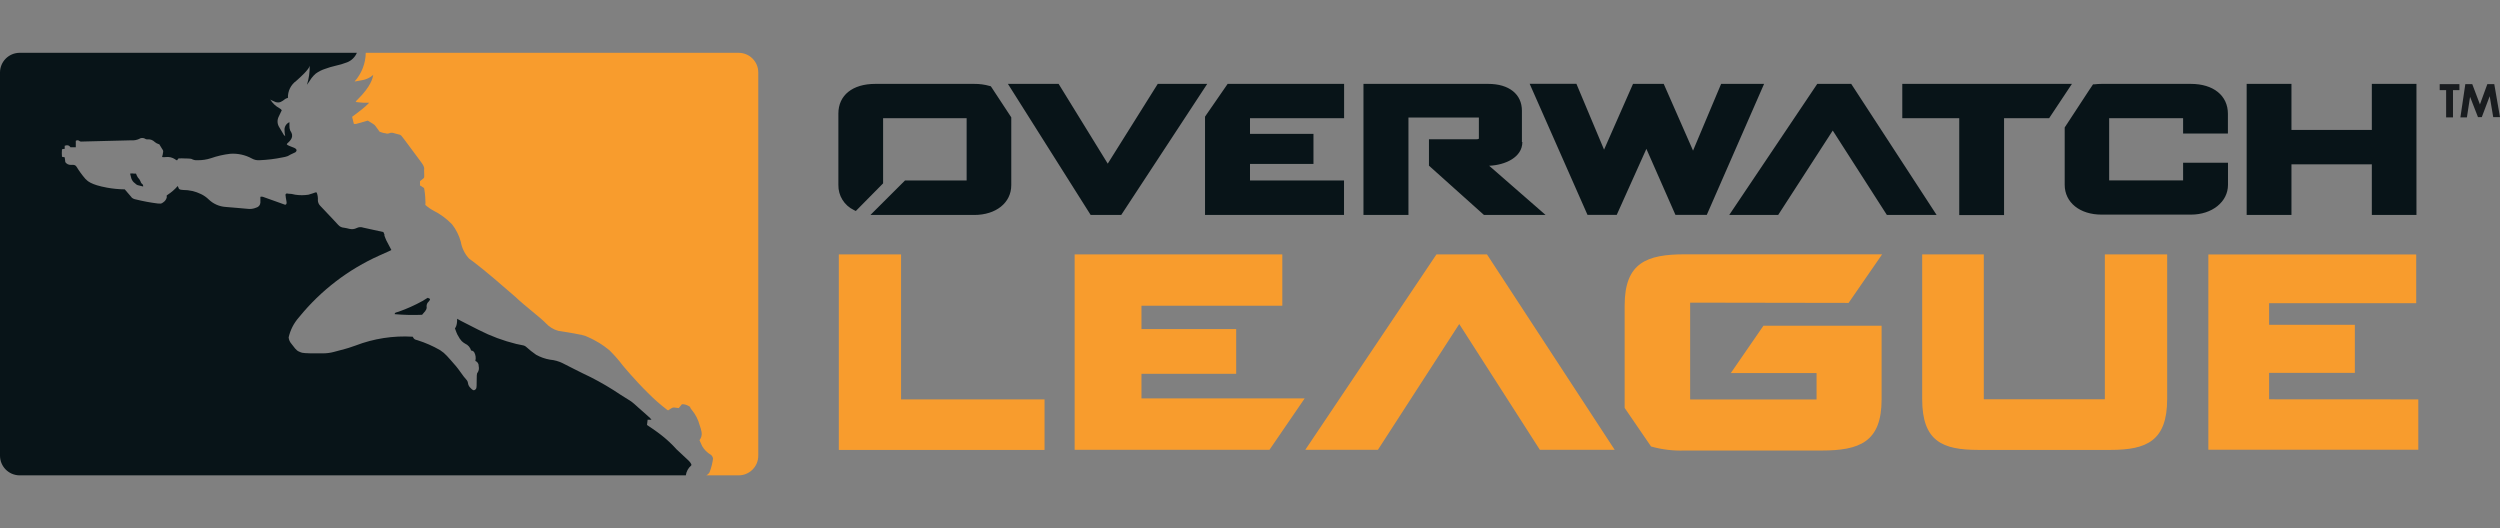 <?xml version="1.0" encoding="UTF-8"?>
<svg width="284px" height="60px" viewBox="0 0 284 60" version="1.1" xmlns="http://www.w3.org/2000/svg" xmlns:xlink="http://www.w3.org/1999/xlink">
    <rect x="0" y="0" width="284" height="60" fill="#808080" stroke="none"/>
    <!-- Generator: sketchtool 54.1 (76490) - https://sketchapp.com -->
    <title>562B7653-AEB1-421D-A1C8-72010AA9123B</title>
    <desc>Created with sketchtool.</desc>
    <g id="Symbols" stroke="none" stroke-width="1" fill="none" fill-rule="evenodd">
        <g id="Nav/Logo-Full">
            <rect id="Rectangle-Copy-4" x="0" y="0" width="253" height="60"></rect>
            <g id="logo" transform="translate(0, 6)" fill-rule="nonzero">
                <g id="logo_with_text">
                    <path d="M277.15,4.24 L277.88,4.24 L277.88,7.34 L278.66,7.34 L278.66,4.24 L279.39,4.24 L279.39,3.56 L277.15,3.56 L277.15,4.24 Z M283.35,3.56 L282.56,3.56 L281.72,5.86 L280.85,3.56 L280.06,3.56 L279.5,7.34 L280.24,7.34 L280.6,5 L281.5,7.31 L281.93,7.31 L282.83,4.93 L283.23,7.31 L284,7.31 L283.35,3.56 Z" id="Shape" fill="#191C1F"></path>
                    <g id="Group">
                        <path d="M0,45.77 L0,2.23 C0.005,1.016 0.976,0.027 2.19,0 L40.54,0 C40.33,0.494 39.93,0.884 39.43,1.08 C38.991,1.248 38.54,1.382 38.08,1.48 C37.693,1.569 37.312,1.682 36.94,1.82 C36.556,1.941 36.195,2.123 35.87,2.36 C35.692,2.512 35.531,2.683 35.39,2.87 C35.278,3.017 35.174,3.171 35.08,3.33 C35.004,3.426 34.934,3.526 34.87,3.63 C35.091,2.932 35.196,2.202 35.18,1.47 C35.12,1.86 34.18,2.73 33.65,3.19 C33.033,3.635 32.68,4.36 32.71,5.12 C32.609,5.143 32.511,5.18 32.42,5.23 C32,5.55 31.79,5.72 31.32,5.6 C31.166,5.543 31.016,5.476 30.87,5.4 L30.7,5.31 C30.964,5.731 31.333,6.075 31.77,6.31 C31.865,6.361 31.947,6.433 32.01,6.52 L31.63,7.32 C31.468,7.692 31.506,8.121 31.73,8.46 C31.89,8.71 32.24,9.32 32.24,9.32 L32.4,9.48 C32.343,9.214 32.316,8.942 32.32,8.67 C32.342,8.322 32.559,8.016 32.88,7.88 C32.88,7.96 32.88,8.09 32.88,8.27 C32.869,8.454 32.896,8.638 32.96,8.81 C33.005,8.911 33.059,9.008 33.12,9.1 C33.235,9.353 33.201,9.65 33.03,9.87 C32.955,9.98 32.868,10.08 32.77,10.17 C32.67,10.26 32.61,10.29 32.58,10.41 C32.665,10.477 32.759,10.531 32.86,10.57 L33.26,10.73 C33.45,10.8 33.69,10.89 33.69,11.09 C33.676,11.177 33.625,11.254 33.55,11.3 L32.96,11.58 C32.859,11.647 32.752,11.704 32.64,11.75 C32.464,11.81 32.284,11.853 32.1,11.88 C31.24,12.058 30.367,12.165 29.49,12.2 C29.187,12.226 28.884,12.159 28.62,12.01 C27.866,11.596 27.008,11.409 26.15,11.47 C25.407,11.556 24.676,11.724 23.97,11.97 C23.477,12.132 22.959,12.21 22.44,12.2 C22.2,12.223 21.959,12.17 21.75,12.05 C21.75,12.05 21.58,12 21,12 C20.757,11.984 20.513,11.984 20.27,12 C20.224,12.078 20.17,12.152 20.11,12.22 C20.023,12.187 19.941,12.14 19.87,12.08 C19.574,11.887 19.221,11.802 18.87,11.84 C18.717,11.862 18.563,11.862 18.41,11.84 C18.467,11.657 18.507,11.47 18.53,11.28 C18.555,11.17 18.525,11.054 18.45,10.97 C18.34,10.77 18.15,10.48 18.15,10.48 C18.15,10.48 18.15,10.39 17.99,10.36 C17.835,10.311 17.691,10.229 17.57,10.12 C17.369,9.92 17.093,9.815 16.81,9.83 C16.683,9.852 16.552,9.819 16.45,9.74 C16.237,9.635 15.984,9.654 15.79,9.79 C15.517,9.911 15.218,9.962 14.92,9.94 L9.29,10.08 C9.186,10.1 9.079,10.07 9,10 C8.885,9.912 8.725,9.912 8.61,10 C8.61,10.21 8.61,10.73 8.61,10.73 L8,10.73 C8,10.73 7.85,10.37 7.35,10.56 C7.355,10.647 7.355,10.733 7.35,10.82 L7.35,10.91 C7.245,10.913 7.141,10.93 7.04,10.96 C7.015,11.243 7.015,11.527 7.04,11.81 L7.35,11.87 L7.42,12.42 C7.561,12.621 7.794,12.738 8.04,12.73 C8.27,12.73 8.52,12.67 8.7,12.95 C8.994,13.434 9.328,13.893 9.7,14.32 C9.94,14.54 10.25,14.97 12.17,15.32 C12.83,15.44 13.499,15.503 14.17,15.51 C14.27,15.61 14.91,16.37 14.91,16.37 C14.91,16.37 15,16.58 15.45,16.66 C16.27,16.863 17.102,17.017 17.94,17.12 C18.21,17.12 18.3,17.19 18.55,16.98 C18.742,16.854 18.881,16.662 18.94,16.44 L18.94,16.2 L19.04,16.13 C19.469,15.853 19.856,15.516 20.19,15.13 C20.219,15.217 20.256,15.3 20.3,15.38 C20.3,15.43 20.36,15.57 20.79,15.58 C21.501,15.576 22.202,15.736 22.84,16.05 C23.157,16.202 23.448,16.404 23.7,16.65 C24.226,17.161 24.918,17.466 25.65,17.51 C26.65,17.6 27.65,17.67 28.1,17.72 C28.439,17.769 28.785,17.724 29.1,17.59 C29.369,17.528 29.565,17.296 29.58,17.02 C29.58,16.87 29.58,16.61 29.58,16.56 L29.58,16.36 C29.674,16.329 29.776,16.329 29.87,16.36 L32.39,17.26 C32.39,17.26 32.63,17.26 32.54,16.86 C32.45,16.46 32.45,16.24 32.45,16.24 C32.412,16.169 32.426,16.081 32.484,16.025 C32.542,15.969 32.63,15.959 32.7,16 C32.987,16.003 33.273,16.043 33.55,16.12 C34.041,16.193 34.539,16.193 35.03,16.12 L35.49,15.98 L35.49,15.98 C35.83,15.87 35.87,15.81 35.98,15.88 C36.087,16.157 36.132,16.454 36.11,16.75 C36.114,16.982 36.207,17.204 36.37,17.37 L37.93,19.02 L38.42,19.55 C38.59,19.744 38.832,19.86 39.09,19.87 C39.296,19.902 39.499,19.946 39.7,20 C39.972,20.066 40.259,20.034 40.51,19.91 C40.745,19.787 41.021,19.769 41.27,19.86 L43.55,20.36 L43.67,20.63 L43.67,20.76 C43.67,20.76 43.81,21.16 43.88,21.3 L44.46,22.4 C44.46,22.4 44.05,22.62 43.11,23.02 C39.569,24.602 36.449,26.993 34,30 L33.94,30.07 L33.94,30.07 C33.374,30.715 32.978,31.492 32.79,32.33 C32.816,32.601 32.928,32.857 33.11,33.06 C33.4,33.43 33.65,33.82 33.97,33.94 C34.29,34.06 34.16,34.11 35.28,34.14 L36.69,34.14 C37.105,34.142 37.519,34.088 37.92,33.98 L39.19,33.64 C39.42,33.58 39.7,33.5 40.4,33.25 C42.464,32.458 44.673,32.117 46.88,32.25 L47.01,32.45 C47.01,32.45 47.07,32.58 47.43,32.65 C48.325,32.932 49.187,33.311 50,33.78 C50.281,33.959 50.536,34.174 50.76,34.42 C50.98,34.68 51.31,35 51.82,35.62 C51.82,35.62 52.18,36.06 52.42,36.42 C52.587,36.666 52.77,36.9 52.97,37.12 C53.075,37.225 53.142,37.363 53.16,37.51 C53.186,37.721 53.285,37.915 53.44,38.06 C53.64,38.26 53.81,38.49 54.07,38.18 C54.12,38.05 54.15,38.12 54.15,37.32 C54.15,36.76 54.15,36.39 54.26,36.32 C54.399,36.107 54.442,35.846 54.38,35.6 C54.401,35.338 54.246,35.093 54,35 C54.086,34.661 54.035,34.302 53.86,34 C53.778,33.893 53.654,33.827 53.52,33.82 C53.42,33.472 53.171,33.186 52.84,33.04 C52.56,32.86 52.37,32.79 51.95,31.99 C51.95,31.99 51.77,31.58 51.68,31.3 C51.68,31.3 51.95,31.06 51.93,30.21 C52.19,30.36 52.44,30.5 52.71,30.63 L54.4,31.49 C55.748,32.178 57.171,32.708 58.64,33.07 L59.36,33.22 C59.521,33.24 59.671,33.31 59.79,33.42 C60.14,33.738 60.51,34.032 60.9,34.3 C61.394,34.575 61.932,34.765 62.49,34.86 C62.987,34.903 63.472,35.039 63.92,35.26 C63.92,35.26 66.24,36.45 67.09,36.84 C68.264,37.435 69.399,38.103 70.49,38.84 C70.49,38.84 71.4,39.4 71.7,39.6 C71.975,39.813 72.239,40.04 72.49,40.28 C72.98,40.7 73.85,41.49 73.85,41.49 L74.01,41.68 L73.57,41.68 L73.5,42.28 C73.5,42.28 74.5,42.93 75.15,43.45 C75.769,43.935 76.345,44.474 76.87,45.06 C77.14,45.31 77.81,45.95 78.23,46.33 C78.23,46.33 78.65,46.74 78.52,46.88 C78.185,47.165 77.967,47.564 77.91,48 L2.19,48 C0.976,47.973 0.005,46.984 0,45.77" id="Shape" fill="#081418"></path>
                        <polygon id="Shape" fill="#FFFFFF" points="39.68 3.43 39.67 3.43 39.67 3.43"></polygon>
                        <path d="M16.27,15.19 L15.75,15.06 C15.599,15.034 15.461,14.956 15.36,14.84 C15.154,14.705 14.999,14.504 14.92,14.27 C14.85,13.97 14.78,13.72 14.78,13.72 C14.925,13.694 15.075,13.694 15.22,13.72 L15.45,13.72 C15.502,13.875 15.572,14.022 15.66,14.16 C15.788,14.285 15.89,14.435 15.96,14.6 C15.984,14.707 16.039,14.805 16.12,14.88 C16.216,14.929 16.272,15.033 16.26,15.14 C16.262,15.17 16.262,15.2 16.26,15.23" id="Shape" fill="#081418"></path>
                        <path d="M48.33,29.32 C48.19,29.46 48.13,29.56 47.95,29.76 C46.913,29.804 45.874,29.781 44.84,29.69 C44.84,29.49 44.99,29.5 45.28,29.41 C46.219,29.08 47.129,28.672 48,28.19 C48.4,27.93 48.6,27.83 48.6,27.83 L48.84,27.95 L48.84,28.07 L48.69,28.27 C48.541,28.401 48.457,28.591 48.46,28.79 C48.499,28.981 48.443,29.178 48.31,29.32" id="Shape" fill="#081418"></path>
                        <path d="M86.14,45.77 C86.14,47.002 85.142,48 83.91,48 L80.23,48 C80.392,47.924 80.525,47.798 80.61,47.64 C80.799,47.147 80.93,46.633 81,46.11 C80.982,45.937 80.896,45.779 80.76,45.67 C80.344,45.431 79.999,45.086 79.76,44.67 L79.46,44 C79.671,43.747 79.759,43.414 79.7,43.09 C79.656,42.83 79.586,42.575 79.49,42.33 C79.323,41.689 79.02,41.092 78.6,40.58 C78.52,40.499 78.456,40.404 78.41,40.3 C78.41,40.25 78.41,40.21 78.19,40.1 C77.971,39.975 77.722,39.913 77.47,39.92 C77.3,40.14 77.1,40.36 77.1,40.36 L76.65,40.3 C76.55,40.3 76.47,40.24 76.17,40.44 L75.89,40.62 L75.74,40.52 C74.988,39.943 74.276,39.315 73.61,38.64 C72.08,37.14 70.75,35.52 70.75,35.52 C70.286,34.907 69.778,34.329 69.23,33.79 C68.473,33.159 67.627,32.644 66.72,32.26 C66.45,32.14 66.47,32.06 63.41,31.58 C62.868,31.428 62.379,31.127 62,30.71 C61.39,30.07 59.57,28.71 58.53,27.71 C58.53,27.71 57.19,26.57 56.15,25.66 C54.23,24.03 53.28,23.37 53.28,23.37 C52.795,22.842 52.472,22.186 52.35,21.48 C52.156,20.752 51.816,20.072 51.35,19.48 C50.742,18.849 50.032,18.325 49.25,17.93 C48.915,17.752 48.602,17.534 48.32,17.28 C48.338,17.087 48.338,16.893 48.32,16.7 C48.32,16.28 48.21,15.45 48.17,15.36 L47.71,15.06 L47.71,14.58 L48.04,14.32 C48.13,14.23 48.22,14.24 48.19,13.88 C48.16,13.52 48.19,13.13 48.19,13.13 C48.19,13.13 48.19,12.9 47.93,12.54 L46,9.94 L45.66,9.5 C45.564,9.361 45.409,9.272 45.24,9.26 L44.62,9.09 C44.485,9.062 44.344,9.079 44.22,9.14 C44.082,9.194 43.928,9.194 43.79,9.14 C43.59,9.14 43.12,8.96 43.12,8.96 C43.12,8.96 42.75,8.46 42.64,8.3 C42.573,8.21 42.488,8.135 42.39,8.08 L41.78,7.7 L40.45,8.08 L40.29,8.08 L40.2,8.08 L40,7.27 L40.74,6.71 C40.74,6.71 41.19,6.38 41.52,6.08 L41.94,5.67 C41.466,5.69 40.99,5.666 40.52,5.6 C40.476,5.589 40.435,5.569 40.4,5.54 L40.56,5.37 C42.2,3.77 42.35,2.8 42.4,2.51 C42.043,2.822 41.607,3.03 41.14,3.11 L40.28,3.26 C41.082,2.362 41.533,1.204 41.55,8.8817842e-16 L83.91,8.8817842e-16 C85.142,1.77635684e-15 86.14,0.998 86.14,2.23 L86.14,45.77 Z" id="Shape" fill="#F89C2D"></path>
                    </g>
                    <g id="Group" transform="translate(95, 3)">
                        <path d="M100.52,0.53 L97.33,8.11 L94,0.53 L90.51,0.53 L87.22,8 L84.08,0.52 L78.77,0.52 L85.34,15.41 L88.66,15.41 L92.03,7.91 L95.33,15.41 L98.89,15.41 L105.4,0.53 L100.52,0.53 Z M174.44,0.53 L174.44,5.76 L165.31,5.76 L165.31,0.53 L160.22,0.53 L160.22,15.42 L165.31,15.42 L165.31,9.67 L174.44,9.67 L174.44,15.42 L179.51,15.42 L179.51,0.53 L174.44,0.53 Z M111.44,0.53 L101.44,15.42 L107,15.42 L113.2,5.83 L119.35,15.42 L125,15.42 L115.3,0.53 L111.44,0.53 Z M36.52,0.53 L30.84,9.59 L25.26,0.53 L19.5,0.53 L28.9,15.42 L32.37,15.42 L42.14,0.53 L36.52,0.53 Z M121.1,0.53 L121.1,4.43 L127.57,4.43 L127.57,15.43 L132.66,15.43 L132.66,4.43 L137.78,4.43 L140.37,0.53 L121.1,0.53 Z M17.44,0.77 C16.868,0.604 16.275,0.524 15.68,0.53 L4.42,0.53 C1.85,0.53 0.24,1.82 0.24,3.9 L0.24,12 C0.212,13.217 0.901,14.336 2,14.86 L2.22,14.97 L5.32,11.83 L5.32,4.43 L14.81,4.43 L14.81,11.5 L7.81,11.5 L3.88,15.42 L15.67,15.42 C18.15,15.42 19.88,14.03 19.88,12.04 L19.88,4.33 L17.56,0.8 L17.44,0.77 Z M153.9,0.53 L143.73,0.53 C143.459,0.532 143.189,0.548 142.92,0.58 L142.77,0.58 L142.32,1.25 L142.32,1.25 L139.55,5.48 L139.55,12 C139.55,14 141.27,15.38 143.73,15.38 L153.9,15.38 C156.29,15.38 158.1,13.93 158.1,12 L158.1,9.49 L153,9.49 L153,11.49 L144.6,11.49 L144.6,4.43 L153,4.43 L153,6.17 L158.09,6.17 L158.09,3.92 C158.09,1.86 156.44,0.53 153.89,0.53 L153.9,0.53 Z M41.89,4.25 L41.89,15.42 L57.68,15.42 L57.68,11.5 L47,11.5 L47,9.62 L54.21,9.62 L54.21,6.21 L47,6.21 L47,4.43 L57.69,4.43 L57.69,0.53 L44.46,0.53 L41.89,4.25 Z M77.89,7.13 L77.89,3.58 C77.89,1.7 76.43,0.53 74.07,0.53 L59.89,0.53 L59.89,15.42 L65,15.42 L65,4.35 L73,4.35 L73,6.76 L73,6.76 C72.911,6.807 72.81,6.827 72.71,6.82 L67.33,6.82 L67.33,9.82 L73.58,15.42 L80.58,15.42 L74.17,9.83 C75.99,9.75 77.94,8.88 77.94,7.13 L77.89,7.13 Z" id="Shape" fill="#081418"></path>
                        <path d="M34.67,33.46 L45.43,33.46 L45.43,28.38 L34.67,28.38 L34.67,25.73 L50.67,25.73 L50.67,19.9 L27.08,19.9 L27.08,42.1 L49.21,42.1 L53.21,36.26 L34.67,36.26 L34.67,33.46 Z M68.18,19.9 L53.28,42.1 L61.53,42.1 L70.77,27.81 L79.93,42.1 L88.43,42.1 L73.92,19.9 L68.18,19.9 Z M7.36,19.9 L0.29,19.9 L0.29,42.11 L23.66,42.11 L23.66,36.37 L7.36,36.37 L7.36,19.9 Z M144.11,36.36 L130.36,36.36 L130.36,19.9 L123.36,19.9 L123.36,36.34 C123.36,41.16 125.7,42.11 129.75,42.11 L144.75,42.11 C148.83,42.11 151.19,41.11 151.19,36.34 L151.19,19.9 L144.11,19.9 L144.11,36.36 Z M162.77,36.36 L162.77,33.36 L172.51,33.36 L172.51,27.9 L162.77,27.9 L162.77,25.44 L179.48,25.44 L179.48,19.91 L155.87,19.91 L155.87,42.09 L179.72,42.09 L179.72,36.37 L162.77,36.36 Z M115,25.41 L118.81,19.89 L96.4,19.89 C92.07,19.89 89.56,20.84 89.56,25.7 L89.56,36.34 C89.56,36.68 89.56,37 89.56,37.34 L92.56,41.72 C93.789,42.068 95.064,42.223 96.34,42.18 L111.9,42.18 C116.24,42.18 118.75,41.23 118.75,36.37 L118.75,28 L105.33,28 L101.62,33.38 L111.36,33.38 L111.36,36.38 L97,36.38 L97,25.38 L115,25.41 Z" id="Shape" fill="#F89C2D"></path>
                    </g>
                </g>
            </g>
        </g>
    </g>
</svg>